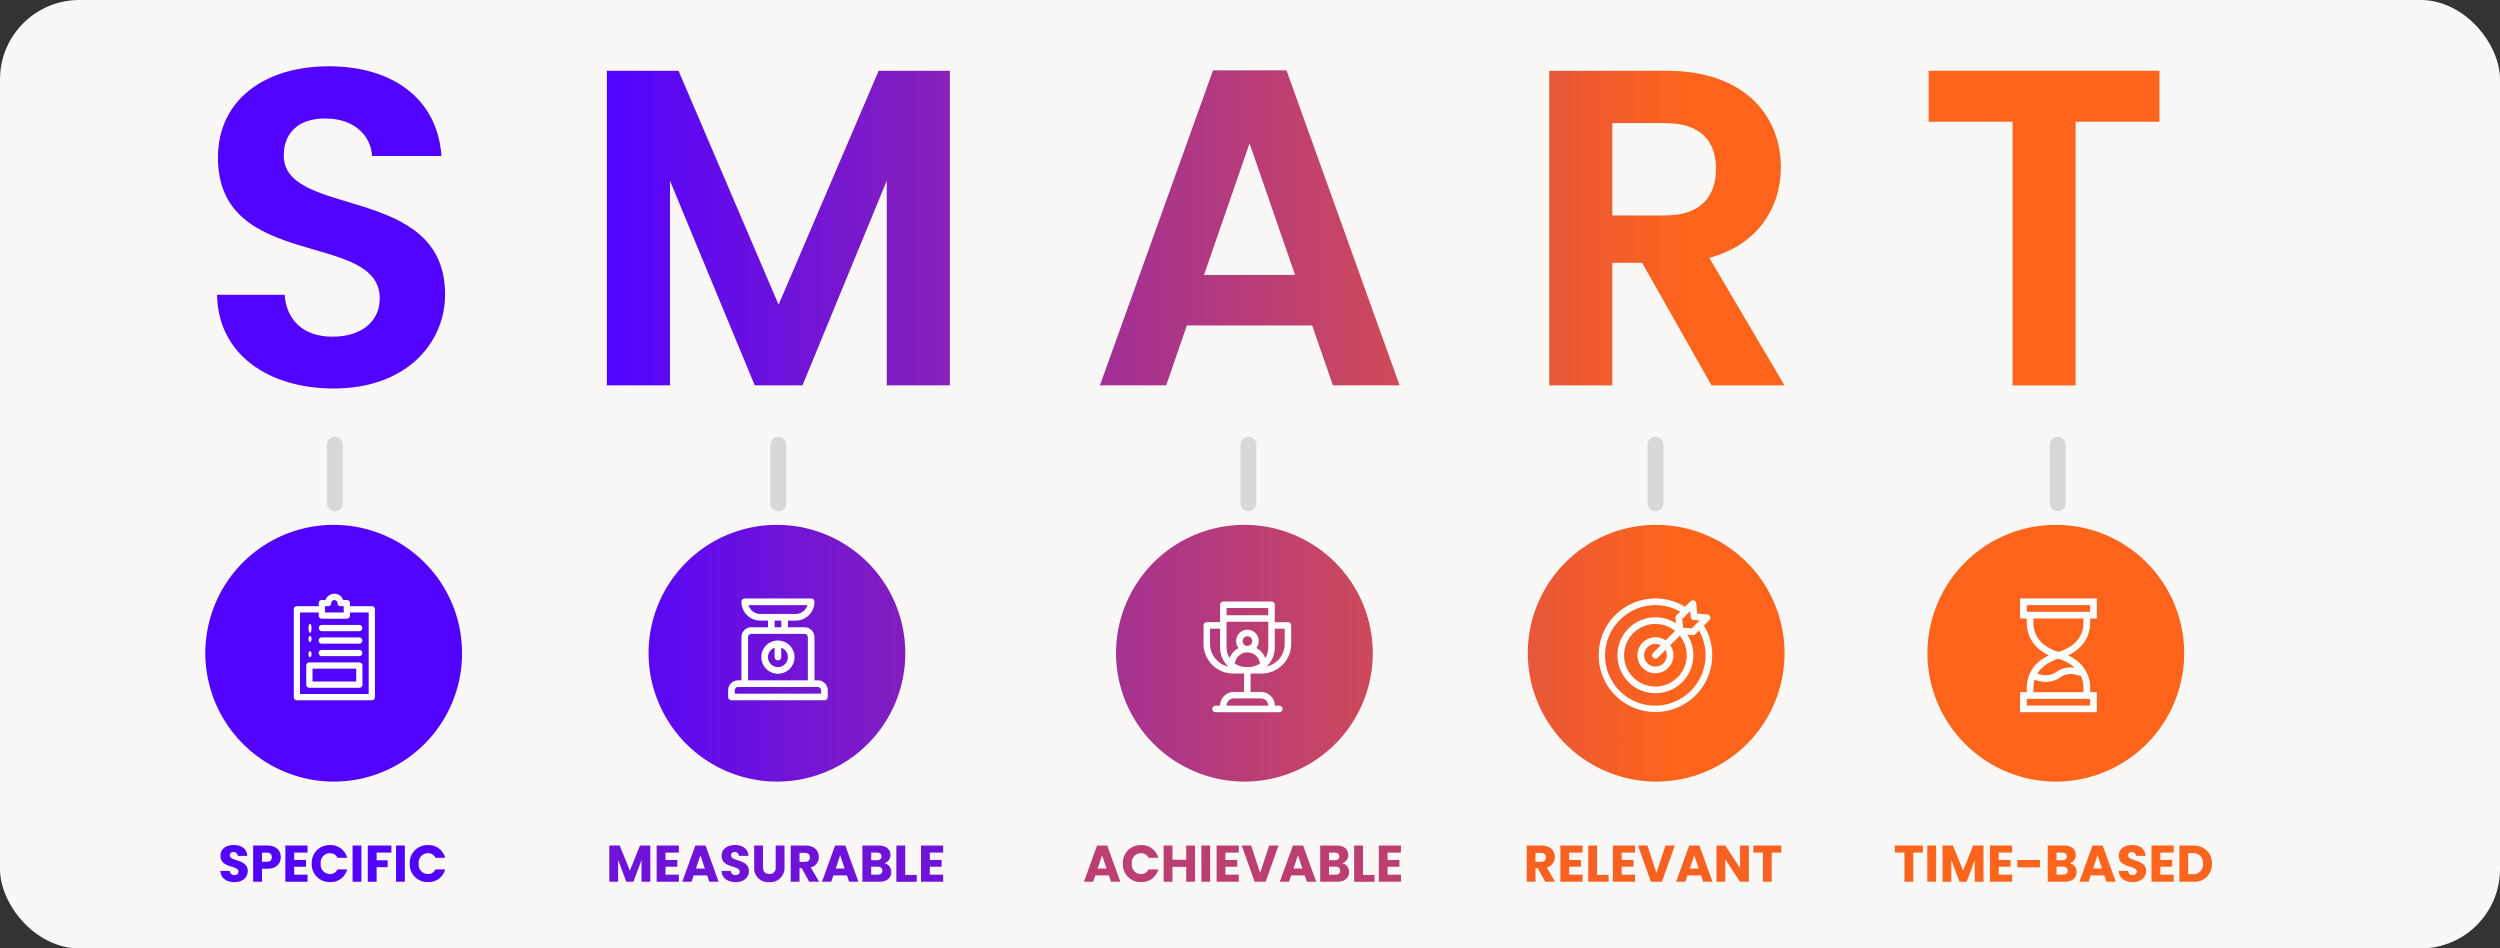 <svg xmlns="http://www.w3.org/2000/svg" xmlns:xlink="http://www.w3.org/1999/xlink" width="630" height="239" viewBox="0 0 630 239">
  <rect x="0" y="0" width="630" height="239" fill="#333333" stroke="none"/>
  <defs>
    <linearGradient id="linear-gradient" x1="0.201" y1="1" x2="0.759" y2="1" gradientUnits="objectBoundingBox">
      <stop offset="0" stop-color="#5203ff"/>
      <stop offset="1" stop-color="#fe641b"/>
    </linearGradient>
    <linearGradient id="linear-gradient-2" x1="0.201" x2="0.74" y2="1" xlink:href="#linear-gradient"/>
  </defs>
  <g id="nw_smart" transform="translate(-601 -106.312)">
    <rect id="employee-engagement" width="630" height="239" rx="20" transform="translate(601 106.312)" fill="#faf8f7"/>
    <path id="Path_584" data-name="Path 584" d="M-341.69-74.222c0-27.938-40.657-19.079-40.657-34.979,0-6.473,4.656-9.54,10.9-9.313,6.814.114,11.016,4.2,11.357,9.426h17.49c-1.022-14.31-12.152-22.6-28.392-22.6-16.354,0-27.938,8.631-27.938,22.941-.114,28.733,40.771,18.4,40.771,35.547,0,5.678-4.429,9.653-11.925,9.653-7.382,0-11.584-4.2-12.038-10.562h-17.035c.227,14.991,12.947,23.622,29.414,23.622C-351.685-50.487-341.69-61.73-341.69-74.222Zm40.771,22.941h15.9v-51.56l21.351,51.56h12.038l21.237-51.56v51.56h15.9v-79.271h-17.944L-257.65-71.61l-25.212-58.942h-18.057Zm182.958,0h16.808l-28.506-79.384H-148.17l-28.506,79.384h16.695l5.224-15.1h31.572Zm-9.54-27.824h-22.941l11.47-33.162Zm106.073-26.8c0,7.155-3.975,11.811-12.833,11.811H-47.549v-23.282h13.287C-25.4-117.378-21.428-112.949-21.428-105.908Zm-42.02-24.644v79.271h15.9V-82.172h7.5l17.49,30.891h18.4l-18.966-32.14C-10.412-86.829-5.074-96.6-5.074-106.249c0-13.287-9.54-24.3-28.619-24.3Zm95.624,12.833H53.3v66.437H69.2v-66.437H90.323v-12.833H32.176Z" transform="translate(1054.856 254.704)" stroke="rgba(0,0,0,0)" stroke-miterlimit="10" stroke-width="1" fill="url(#linear-gradient)"/>
    <g id="Group_104" data-name="Group 104" transform="translate(652.742 238.267)">
      <path id="Union_1" data-name="Union 1" d="M433.971,32.505A32.35,32.35,0,1,1,466.32,65.011,32.428,32.428,0,0,1,433.971,32.505Zm-100.71,0A32.35,32.35,0,1,1,365.61,65.011,32.428,32.428,0,0,1,333.26,32.505Zm-103.762,0a32.35,32.35,0,1,1,32.35,32.505A32.428,32.428,0,0,1,229.5,32.505Zm-117.8,0a32.35,32.35,0,1,1,32.35,32.505A32.428,32.428,0,0,1,111.7,32.505ZM0,32.505A32.35,32.35,0,1,1,32.349,65.011,32.428,32.428,0,0,1,0,32.505Z" transform="translate(0 0)" fill="url(#linear-gradient-2)"/>
    </g>
    <g id="document" transform="translate(675.031 255.931)">
      <path id="Path_590" data-name="Path 590" d="M74.373,1.573h-.921a2.36,2.36,0,0,0-4.45,0H68.08a.787.787,0,0,0-.787.787v.787H61.787A.787.787,0,0,0,61,3.933v22.13a.787.787,0,0,0,.787.787H80.665a.787.787,0,0,0,.787-.787V3.933a.787.787,0,0,0-.787-.787H75.159V2.36A.787.787,0,0,0,74.373,1.573ZM68.866,3.146h.787a.787.787,0,0,0,.787-.787.787.787,0,0,1,1.573,0,.787.787,0,0,0,.787.787h.787V4.72h-4.72ZM79.879,4.72V25.277H62.573V4.72h4.72v.787a.787.787,0,0,0,.787.787h6.293a.787.787,0,0,0,.787-.787V4.72Z" transform="translate(-61.001 0)" fill="#fff"/>
      <path id="Path_591" data-name="Path 591" d="M181,150.787a.787.787,0,0,0,.787.787h9.439a.787.787,0,0,0,0-1.573h-9.439A.787.787,0,0,0,181,150.787Z" transform="translate(-174.708 -142.134)" fill="#fff"/>
      <ellipse id="Ellipse_88" data-name="Ellipse 88" cx="0.382" cy="1.147" rx="0.382" ry="1.147" transform="translate(3.715 7.575)" fill="#fff"/>
      <path id="Path_592" data-name="Path 592" d="M191.226,210h-9.439a.787.787,0,1,0,0,1.573h9.439a.787.787,0,0,0,0-1.573Z" transform="translate(-174.708 -198.987)" fill="#fff"/>
      <ellipse id="Ellipse_89" data-name="Ellipse 89" cx="0.382" cy="0.765" rx="0.382" ry="0.765" transform="translate(3.715 10.635)" fill="#fff"/>
      <path id="Path_593" data-name="Path 593" d="M191.226,270h-9.439a.787.787,0,1,0,0,1.573h9.439a.787.787,0,0,0,0-1.573Z" transform="translate(-174.708 -255.841)" fill="#fff"/>
      <ellipse id="Ellipse_90" data-name="Ellipse 90" cx="0.382" cy="0.765" rx="0.382" ry="0.765" transform="translate(3.715 14.459)" fill="#fff"/>
      <path id="Path_594" data-name="Path 594" d="M134.373,330H121.787a.787.787,0,0,0-.787.787v4.825a.787.787,0,0,0,.787.787h12.586a.787.787,0,0,0,.787-.787v-4.825A.787.787,0,0,0,134.373,330Zm-.787,4.825H122.573v-3.251h11.013Z" transform="translate(-117.854 -312.694)" fill="#fff"/>
    </g>
    <g id="tools-and-utensils" transform="translate(784.496 257.126)">
      <g id="Group_106" data-name="Group 106" transform="translate(8.366 10.597)">
        <g id="Group_105" data-name="Group 105" transform="translate(0)">
          <path id="Path_595" data-name="Path 595" d="M176.7,211.478a4.183,4.183,0,1,0,4.183,4.183A4.188,4.188,0,0,0,176.7,211.478Zm0,6.693a2.509,2.509,0,0,1-.837-4.875v2.366a.837.837,0,0,0,1.673,0V213.3a2.509,2.509,0,0,1-.837,4.875Z" transform="translate(-172.522 -211.478)" fill="#fff"/>
        </g>
      </g>
      <g id="Group_108" data-name="Group 108" transform="translate(0.001 0)">
        <g id="Group_107" data-name="Group 107">
          <path id="Path_596" data-name="Path 596" d="M28.152,20.635h-.837V9.76a2.513,2.513,0,0,0-2.51-2.51H20.623V5.577h1.952A4.746,4.746,0,0,0,27.316.837.837.837,0,0,0,26.479,0H9.748a.837.837,0,0,0-.837.837,4.746,4.746,0,0,0,4.741,4.741H15.6V7.25H11.421a2.513,2.513,0,0,0-2.51,2.51V20.635H8.075a2.513,2.513,0,0,0-2.51,2.51v1.673a.837.837,0,0,0,.837.837H29.825a.837.837,0,0,0,.837-.837V23.145A2.513,2.513,0,0,0,28.152,20.635ZM13.652,3.9A3.073,3.073,0,0,1,10.7,1.673H25.527A3.073,3.073,0,0,1,22.575,3.9Zm5.3,1.673V7.25H17.277V5.577H18.95ZM10.584,9.76a.838.838,0,0,1,.837-.837H24.806a.838.838,0,0,1,.837.837V20.635H10.584Zm18.4,14.222H7.238v-.837a.838.838,0,0,1,.837-.837H28.152a.838.838,0,0,1,.837.837v.837Z" transform="translate(-5.565)" fill="#fff"/>
        </g>
      </g>
    </g>
    <path id="goal" d="M26.511,6.843,27.9,5.455a.838.838,0,0,0-.522-1.428L24.8,3.81l-.217-2.574A.838.838,0,0,0,23.157.714L21.769,2.1A14.307,14.307,0,0,0,4.189,24.423,14.307,14.307,0,0,0,26.511,6.843Zm-3.32-2.186a.839.839,0,0,0,.765.765l1.481.125-2,2-2.186-.184L21.061,5.18l2-2Zm-6.035,9.651a2.853,2.853,0,1,1-1.517-2.518l-1.925,1.926A.838.838,0,1,0,14.9,14.9l1.926-1.925a2.831,2.831,0,0,1,.332,1.333Zm-.3-3.737a4.532,4.532,0,1,0,1.186,1.186l2.393-2.393A7.889,7.889,0,1,1,19.25,8.177Zm6.379,12.667A12.63,12.63,0,1,1,5.375,5.376,12.636,12.636,0,0,1,20.546,3.324L19.6,4.27a.838.838,0,0,0-.245.571c0,.031,0,.061,0,.092l.113,1.338a9.564,9.564,0,1,0,2.871,2.871l1.338.113.071,0h.012l.033,0,.054,0,.033-.005.053-.01.033-.008.051-.015.032-.012.049-.021.031-.014.047-.027.028-.017.048-.035.022-.017a.832.832,0,0,0,.066-.059l.945-.945a12.636,12.636,0,0,1-2.052,15.171Zm0,0" transform="translate(1003.87 257.125)" fill="#fff"/>
    <path id="sandclock" d="M17.649,6.132V5.04h1.68V0H0V5.04h1.68V6.132a8.527,8.527,0,0,0,3.937,7.257,12.177,12.177,0,0,0,1.63.937,12.18,12.18,0,0,0-1.63.938,8.527,8.527,0,0,0-3.937,7.257v1.094H0v5.04H19.329v-5.04h-1.68V22.521a8.527,8.527,0,0,0-3.937-7.257,12.218,12.218,0,0,0-1.63-.938,12.166,12.166,0,0,0,1.63-.937,8.527,8.527,0,0,0,3.937-7.257ZM1.679,1.679H17.65V3.361H1.679Zm15.971,25.3H1.679V25.293H17.65Zm-1.68-3.361H3.36V22.521a7.2,7.2,0,0,1,.268-1.987,5.448,5.448,0,0,1,.93.207,6.007,6.007,0,0,0,1.8.293,7.014,7.014,0,0,0,1.061-.086,5.887,5.887,0,0,0,2.667-1.05,4.28,4.28,0,0,1,2-.794,4.282,4.282,0,0,1,2.145.162,7.347,7.347,0,0,0,1.086.246,6.851,6.851,0,0,1,.657,3.01Zm-2.229-6.189a6,6,0,0,0-1.912.019,5.887,5.887,0,0,0-2.667,1.05,4.28,4.28,0,0,1-2,.794,4.282,4.282,0,0,1-2.145-.162c-.215-.061-.442-.126-.695-.179a7.622,7.622,0,0,1,2.2-2.269,11.027,11.027,0,0,1,3.139-1.483,11.019,11.019,0,0,1,3.14,1.483,8.8,8.8,0,0,1,.937.747ZM9.665,13.459a11.02,11.02,0,0,1-3.14-1.483A6.819,6.819,0,0,1,3.36,6.132V5.04H15.97V6.132A6.819,6.819,0,0,1,12.8,11.976a11.018,11.018,0,0,1-3.139,1.483Zm0,0" transform="translate(1110.067 257.126)" fill="#fff"/>
    <path id="business-and-finance" d="M67.982,18.142A7.45,7.45,0,0,0,75.423,10.7V6.021a.817.817,0,0,0-.817-.817H71.29V.817A.817.817,0,0,0,70.473,0H58.331a.817.817,0,0,0-.817.817V5.2H54.168a.817.817,0,0,0-.817.817V10.7a7.45,7.45,0,0,0,7.442,7.442h2.763v4.633H61.017a3.529,3.529,0,0,0-3.524,3.474H56.374a.817.817,0,1,0,0,1.634H72.43a.817.817,0,1,0,0-1.634H71.311a3.529,3.529,0,0,0-3.524-3.474h-2.6V18.142Zm1.695,8.108H59.127a1.893,1.893,0,0,1,1.89-1.841h6.769A1.893,1.893,0,0,1,69.677,26.249ZM59.148,5.1H69.656v6.5a4.872,4.872,0,0,1-.763,2.624,4.831,4.831,0,0,0-2.256-2.5,2.851,2.851,0,1,0-4.471,0,4.833,4.833,0,0,0-2.255,2.5,4.872,4.872,0,0,1-.762-2.622V5.1Zm4.036,4.861A1.217,1.217,0,1,1,64.4,11.181,1.218,1.218,0,0,1,63.184,9.964Zm-1.957,5.648a3.2,3.2,0,0,1,6.346,0,4.874,4.874,0,0,1-2.819.894h-.705A4.874,4.874,0,0,1,61.228,15.612ZM73.79,6.838V10.7a5.818,5.818,0,0,1-4.571,5.675,6.518,6.518,0,0,0,2.071-4.768V6.838Zm-4.134-5.2V3.469H59.148V1.634ZM54.985,10.7V6.838h2.529v4.769a6.518,6.518,0,0,0,2.08,4.777A5.817,5.817,0,0,1,54.985,10.7Z" transform="translate(850.951 257.897)" fill="#fff"/>
    <line id="Line_15" data-name="Line 15" y2="14.769" transform="translate(685.408 218.382)" fill="none" stroke="#d8d8d8" stroke-linecap="round" stroke-width="4"/>
    <line id="Line_16" data-name="Line 16" y2="14.769" transform="translate(797.144 218.382)" fill="none" stroke="#d8d8d8" stroke-linecap="round" stroke-width="4"/>
    <line id="Line_17" data-name="Line 17" y2="14.769" transform="translate(915.597 218.382)" fill="none" stroke="#d8d8d8" stroke-linecap="round" stroke-width="4"/>
    <line id="Line_18" data-name="Line 18" y2="14.769" transform="translate(1018.176 218.382)" fill="none" stroke="#d8d8d8" stroke-linecap="round" stroke-width="4"/>
    <line id="Line_19" data-name="Line 19" y2="14.769" transform="translate(1119.532 218.382)" fill="none" stroke="#d8d8d8" stroke-linecap="round" stroke-width="4"/>
    <g id="Group_3545" data-name="Group 3545" transform="translate(656.54 319.259)">
      <path id="Path_3109" data-name="Path 3109" d="M-30.143-5.564c0-3.056-4.512-2.34-4.512-3.927a.809.809,0,0,1,.936-.832.988.988,0,0,1,1.053.949h2.405c-.091-1.742-1.43-2.73-3.42-2.73-1.911,0-3.329.962-3.329,2.691-.026,3.238,4.538,2.327,4.538,4.018,0,.533-.416.858-1.066.858a1.047,1.047,0,0,1-1.131-1.04h-2.366c.065,1.846,1.6,2.821,3.563,2.821C-31.34-2.755-30.143-4.03-30.143-5.564Zm3.589-2.327V-10.18h1.209c.884,0,1.261.442,1.261,1.144s-.377,1.144-1.261,1.144Zm4.733-1.144c0-1.677-1.118-2.938-3.355-2.938h-3.6v9.127h2.223V-6.123h1.378C-22.849-6.123-21.822-7.527-21.822-9.035Zm6.748-2.938h-5.591v9.127h5.591V-4.628h-3.368v-2h2.977V-8.346h-2.977v-1.846h3.368Zm1.066,4.551a4.424,4.424,0,0,0,4.59,4.642,4.227,4.227,0,0,0,4.33-3.186H-7.533A2.011,2.011,0,0,1-9.444-4.8a2.331,2.331,0,0,1-2.3-2.626,2.331,2.331,0,0,1,2.3-2.626,2.011,2.011,0,0,1,1.911,1.17h2.444a4.238,4.238,0,0,0-4.33-3.2A4.434,4.434,0,0,0-14.008-7.423ZM-3.723-2.846H-1.5v-9.127H-3.723Zm3.836,0H2.336V-6.539H5.118V-8.268H2.336v-1.924H6.055v-1.781H.113Zm7.112,0H9.448v-9.127H7.225Zm3.459-4.577a4.424,4.424,0,0,0,4.59,4.642A4.227,4.227,0,0,0,19.6-5.967H17.158A2.011,2.011,0,0,1,15.247-4.8a2.331,2.331,0,0,1-2.3-2.626,2.331,2.331,0,0,1,2.3-2.626,2.011,2.011,0,0,1,1.911,1.17H19.6a4.238,4.238,0,0,0-4.33-3.2A4.434,4.434,0,0,0,10.683-7.423Z" transform="translate(37.034 12.104)" fill="#5203ff"/>
      <path id="Path_3108" data-name="Path 3108" d="M-54.893-2.846h2.223V-8.333l2.054,5.487h1.794L-46.78-8.32v5.474h2.223v-9.127H-47.17l-2.535,6.319-2.561-6.319h-2.626Zm17.527-9.127h-5.591v9.127h5.591V-4.628h-3.368v-2h2.977V-8.346h-2.977v-1.846h3.368Zm7.671,9.127h2.353l-3.3-9.127h-2.574l-3.3,9.127h2.327l.546-1.612h3.407Zm-1.118-3.329h-2.249l1.118-3.342Zm11.1.611c0-3.056-4.512-2.34-4.512-3.927a.809.809,0,0,1,.936-.832.988.988,0,0,1,1.053.949h2.405c-.091-1.742-1.43-2.73-3.42-2.73-1.911,0-3.329.962-3.329,2.691-.026,3.238,4.538,2.327,4.538,4.018,0,.533-.416.858-1.066.858a1.047,1.047,0,0,1-1.131-1.04H-26.6c.065,1.846,1.6,2.821,3.563,2.821C-20.905-2.755-19.709-4.03-19.709-5.564Zm1.326-.962a3.5,3.5,0,0,0,3.771,3.771,3.586,3.586,0,0,0,3.875-3.771v-5.448h-2.223v5.461a1.5,1.5,0,0,1-1.612,1.7c-1.053,0-1.586-.624-1.586-1.7v-5.461h-2.223ZM-4.354-9.009c0,.715-.39,1.144-1.222,1.144H-6.954v-2.262h1.378C-4.744-10.128-4.354-9.686-4.354-9.009Zm-4.824-2.964v9.127h2.223V-6.292h.533l1.9,3.446h2.509L-4.12-6.461A2.657,2.657,0,0,0-2.091-9.1c0-1.586-1.118-2.873-3.355-2.873ZM5.528-2.846H7.881l-3.3-9.127H2L-1.3-2.846H1.029l.546-1.612H4.982ZM4.41-6.175H2.16L3.279-9.517Zm9.5.546c0,.65-.429.988-1.17.988H11.106V-6.656h1.612C13.459-6.656,13.914-6.279,13.914-5.629Zm-.221-3.6c0,.624-.4.949-1.131.949H11.106v-1.911h1.456C13.29-10.193,13.693-9.855,13.693-9.231Zm2.47,3.9a2.213,2.213,0,0,0-1.755-2.2,2.071,2.071,0,0,0,1.547-2.08c0-1.443-1.105-2.366-2.964-2.366H8.882v9.127h4.252C15.058-2.846,16.164-3.822,16.164-5.33Zm1.287-6.644v9.127h5.136V-4.563H19.674v-7.411Zm11.793,0H23.653v9.127h5.591V-4.628H25.876v-2h2.977V-8.346H25.876v-1.846h3.368Z" transform="translate(152.899 12.104)" fill="#6f13d9"/>
      <path id="Path_3107" data-name="Path 3107" d="M-45.687-2.838h2.353l-3.3-9.127H-49.21l-3.3,9.127h2.327l.546-1.612h3.407Zm-1.118-3.329h-2.249l1.118-3.342Zm4.1-1.248a4.424,4.424,0,0,0,4.59,4.642,4.227,4.227,0,0,0,4.33-3.186h-2.444a2.011,2.011,0,0,1-1.911,1.17,2.331,2.331,0,0,1-2.3-2.626,2.331,2.331,0,0,1,2.3-2.626,2.011,2.011,0,0,1,1.911,1.17h2.444a4.238,4.238,0,0,0-4.33-3.2A4.434,4.434,0,0,0-42.709-7.415Zm15.967,4.577h2.223v-9.127h-2.223V-8.39H-30.2v-3.576h-2.223v9.127H-30.2V-6.6h3.459Zm3.823,0H-20.7v-9.127H-22.92Zm9.427-9.127h-5.591v9.127h5.591V-4.62h-3.368v-2h2.977V-8.338h-2.977v-1.846h3.368Zm5.383,6.891-2.262-6.891H-12.74L-9.5-2.838H-6.72l3.238-9.127H-5.835ZM3.669-2.838H6.023l-3.3-9.127H.146l-3.3,9.127H-.83l.546-1.612H3.123ZM2.551-6.167H.3L1.42-9.509Zm9.5.546c0,.65-.429.988-1.17.988H9.247V-6.648h1.612C11.6-6.648,12.056-6.271,12.056-5.621Zm-.221-3.6c0,.624-.4.949-1.131.949H9.247v-1.911H10.7C11.431-10.185,11.835-9.847,11.835-9.223Zm2.47,3.9a2.213,2.213,0,0,0-1.755-2.2A2.071,2.071,0,0,0,14.1-9.6c0-1.443-1.105-2.366-2.964-2.366H7.024v9.127h4.252C13.2-2.838,14.3-3.814,14.3-5.322Zm1.287-6.644v9.127h5.136V-4.555H17.815v-7.411Zm11.793,0H21.794v9.127h5.591V-4.62H24.018v-2h2.977V-8.338H24.018v-1.846h3.368Z" transform="translate(270.123 12.096)" fill="#bd3f71"/>
      <path id="Path_3106" data-name="Path 3106" d="M-36.8-8.97c0,.715-.39,1.144-1.222,1.144H-39.4v-2.262h1.378C-37.191-10.088-36.8-9.646-36.8-8.97Zm-4.824-2.964v9.127H-39.4V-6.252h.533l1.9,3.446h2.509l-2.106-3.615a2.657,2.657,0,0,0,2.028-2.639c0-1.586-1.118-2.873-3.355-2.873Zm14.068,0h-5.591v9.127h5.591V-4.588h-3.368v-2h2.977V-8.306h-2.977v-1.846h3.368Zm1.443,0v9.127h5.136V-4.523H-23.89v-7.411Zm11.793,0h-5.591v9.127h5.591V-4.588h-3.368v-2h2.977V-8.306h-2.977v-1.846h3.368Zm5.383,6.891L-11.2-11.934h-2.366l3.238,9.127h2.782l3.238-9.127H-6.662ZM2.843-2.807H5.2l-3.3-9.127H-.681l-3.3,9.127h2.327l.546-1.612H2.3ZM1.725-6.135H-.525L.593-9.477Zm10.415-5.8v5.656L8.421-11.934H6.2v9.127H8.421v-5.63l3.719,5.63h2.223v-9.127Zm3.342,1.781H17.9v7.346h2.223v-7.346h2.418v-1.781h-7.06Z" transform="translate(370.815 12.064)" fill="#f96121"/>
      <path id="Path_3105" data-name="Path 3105" d="M-52.326-10.193h2.418v7.346h2.223v-7.346h2.418v-1.781h-7.06Zm8.178,7.346h2.223v-9.127h-2.223Zm3.836,0h2.223V-8.333l2.054,5.487h1.794L-32.2-8.32v5.474h2.223v-9.127h-2.613l-2.535,6.319-2.561-6.319h-2.626Zm17.527-9.127h-5.591v9.127h5.591V-4.628h-3.368v-2h2.977V-8.346h-2.977v-1.846h3.368Zm1.313,5.487h5.721V-8.333h-5.721Zm12.7.858c0,.65-.429.988-1.17.988h-1.638V-6.656h1.612C-9.224-6.656-8.769-6.279-8.769-5.629Zm-.221-3.6c0,.624-.4.949-1.131.949h-1.456v-1.911h1.456C-9.393-10.193-8.99-9.855-8.99-9.231Zm2.47,3.9a2.213,2.213,0,0,0-1.755-2.2,2.071,2.071,0,0,0,1.547-2.08c0-1.443-1.105-2.366-2.964-2.366H-13.8v9.127h4.252C-7.625-2.846-6.52-3.822-6.52-5.33ZM1-2.846H3.349l-3.3-9.127H-2.528l-3.3,9.127H-3.5l.546-1.612H.45ZM-.122-6.175H-2.372l1.118-3.342Zm11.1.611c0-3.056-4.512-2.34-4.512-3.927a.809.809,0,0,1,.936-.832.988.988,0,0,1,1.053.949h2.405c-.091-1.742-1.43-2.73-3.42-2.73-1.911,0-3.329.962-3.329,2.691C4.09-6.175,8.654-7.085,8.654-5.395c0,.533-.416.858-1.066.858a1.047,1.047,0,0,1-1.131-1.04H4.09c.065,1.846,1.6,2.821,3.563,2.821C9.785-2.755,10.981-4.03,10.981-5.564Zm6.956-6.41H12.347v9.127h5.591V-4.628H14.57v-2h2.977V-8.346H14.57v-1.846h3.368Zm4.863,0h-3.42v9.127H22.8A4.416,4.416,0,0,0,27.585-7.41C27.585-10.128,25.713-11.974,22.8-11.974Zm-1.2,7.2v-5.3h1.053A2.442,2.442,0,0,1,25.323-7.41a2.422,2.422,0,0,1-2.665,2.639Z" transform="translate(474.289 12.104)" fill="#fe641b"/>
    </g>
  </g>
</svg>

